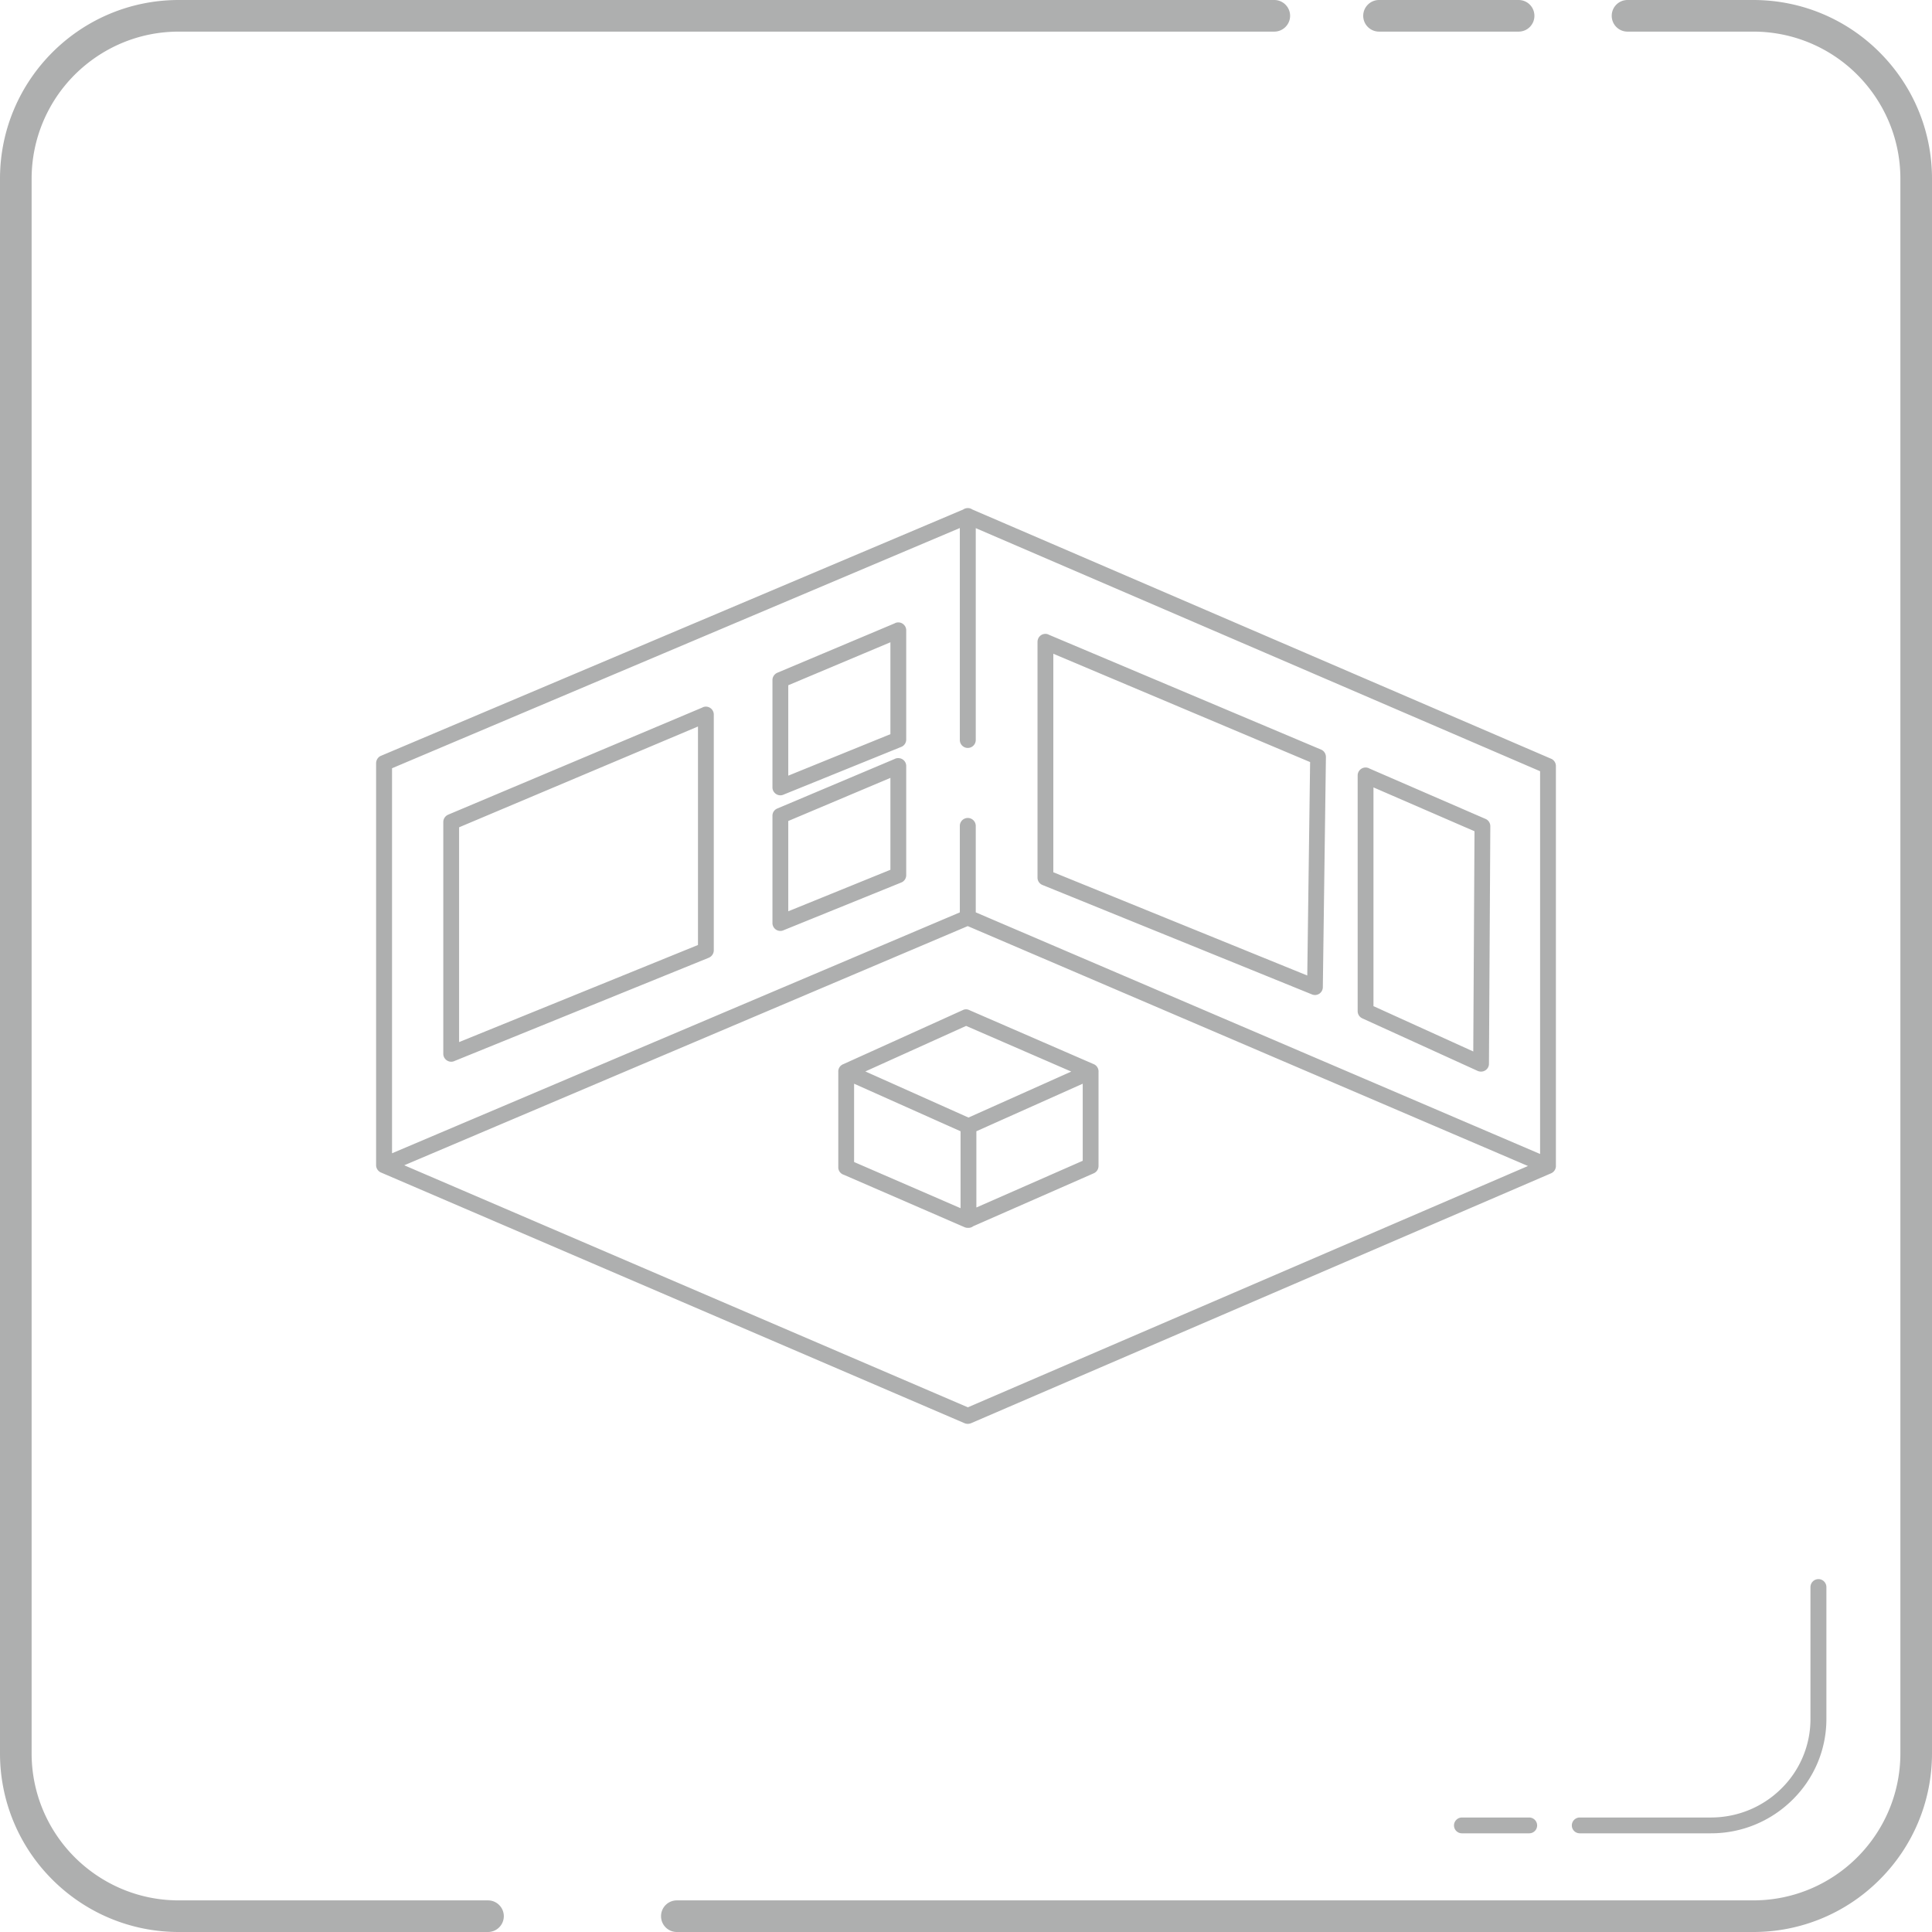 <svg xmlns="http://www.w3.org/2000/svg" xml:space="preserve" width="100" height="100" style="shape-rendering:geometricPrecision;text-rendering:geometricPrecision;image-rendering:optimizeQuality;fill-rule:evenodd;clip-rule:evenodd" viewBox="0 0 156.42 156.42"><path d="M123.81 147.15c.35 0 .64.29.64.64 0 .36-.29.64-.64.64h-5.45c-.35 0-.64-.28-.64-.64 0-.35.29-.64.64-.64h5.45zm22.77-18.65c0-.36.29-.65.65-.65.35 0 .64.29.64.65v10.67c0 2.56-1.05 4.88-2.75 6.55a9.343 9.343 0 0 1-6.61 2.71H127.9c-.35 0-.64-.28-.64-.64 0-.35.29-.64.64-.64h10.61c2.23 0 4.25-.89 5.71-2.34a7.885 7.885 0 0 0 2.36-5.64V128.5zM39.51 153.86c.7 0 1.28.57 1.28 1.28 0 .71-.58 1.28-1.28 1.28H14.47c-3.99 0-7.61-1.62-10.23-4.24A14.411 14.411 0 0 1 0 141.95V14.47c0-3.99 1.62-7.61 4.24-10.23S10.48 0 14.47 0h88.7c.7 0 1.28.57 1.28 1.28 0 .71-.58 1.28-1.28 1.28h-88.7c-3.29 0-6.26 1.34-8.42 3.49a11.899 11.899 0 0 0-3.49 8.42v127.48c0 3.29 1.34 6.27 3.49 8.42 2.16 2.15 5.13 3.49 8.42 3.49h25.04zm92.26-151.3c-.71 0-1.28-.57-1.28-1.28 0-.71.57-1.28 1.28-1.28h10.18c4 0 7.62 1.62 10.23 4.24 2.62 2.62 4.24 6.23 4.24 10.23v127.48c0 4-1.62 7.62-4.24 10.23a14.394 14.394 0 0 1-10.23 4.24H54.8c-.71 0-1.28-.57-1.28-1.28 0-.71.57-1.28 1.28-1.28h87.15c3.29 0 6.27-1.34 8.42-3.49 2.15-2.15 3.49-5.13 3.49-8.42V14.47c0-3.29-1.34-6.26-3.49-8.42a11.881 11.881 0 0 0-8.42-3.49h-10.18zm-20.12 0c-.7 0-1.28-.57-1.28-1.28 0-.71.58-1.28 1.28-1.28h11.3c.71 0 1.28.57 1.28 1.28 0 .71-.57 1.28-1.28 1.28h-11.3zM31.74 62.2v31.72l46.62 20.02 46.33-19.96V62.44L78.35 42.48 31.74 62.2zm-1.29 32.14V61.78c.01-.25.15-.49.4-.59l47.21-19.97c.17-.09.37-.1.55-.02l46.95 20.22c.24.09.41.33.41.6V94.4c0 .25-.14.48-.38.59l-46.98 20.24c-.16.06-.34.07-.51 0L30.87 94.94a.652.652 0 0 1-.42-.6zm47.26-52.56a.644.644 0 0 1 1.29 0v18.13a.644.644 0 0 1-1.29 0V41.78zM31.35 94.93c-.33.14-.7-.02-.84-.34-.14-.33.01-.7.34-.84L78.11 73.7c.16-.08.34-.07.5 0l46.97 20.11c.33.14.48.51.34.84-.14.32-.51.48-.84.34L78.35 74.98l-47 19.95zM79 74.28c0 .36-.29.64-.64.64a.64.64 0 0 1-.65-.64v-7.41a.644.644 0 0 1 1.29 0v7.41zM56.51 58.82l-19.34 8.16v17.39l19.34-7.86V58.82zm-20.23 7.14 20.57-8.67a.61.61 0 0 1 .3-.08c.35 0 .64.29.64.64v19.09c0 .25-.15.49-.4.6L36.8 85.9c-.08.04-.17.06-.27.06-.35 0-.64-.29-.64-.64V66.55c0-.25.15-.48.39-.59zM84.94 51.4l22.02 9.29c.24.1.39.34.39.6l-.25 18.64a.636.636 0 0 1-.88.58L84.4 71.65a.64.64 0 0 1-.4-.6V51.97c0-.36.28-.65.64-.65.11 0 .21.03.3.08zm21.13 10.3-20.79-8.77v17.69l20.56 8.36.23-17.28zm4.8.52 9.4 4.08c.24.1.39.34.39.59l-.11 19.24c0 .35-.29.63-.64.63-.09 0-.18-.02-.26-.05l-9.35-4.26a.64.64 0 0 1-.38-.58V62.78c0-.35.29-.64.64-.64.12 0 .22.03.31.08zm8.51 5.08-8.18-3.55v17.71l8.08 3.67.1-17.83zM72.09 52l-8.27 3.48v7.32l8.27-3.36V52zm-9.16 2.47 9.5-4c.08-.05.19-.08.3-.08.35 0 .64.29.64.64v8.84c0 .26-.15.5-.4.6l-9.52 3.86c-.08.04-.17.06-.27.06-.35 0-.64-.29-.64-.64v-8.69c0-.25.15-.48.39-.59zm9.16 8.51-8.27 3.49v7.31l8.27-3.36v-7.44zm-9.16 2.48 9.5-4.01a.58.58 0 0 1 .3-.07c.35 0 .64.28.64.64v8.83c0 .26-.15.5-.4.6l-9.52 3.86a.638.638 0 0 1-.91-.58v-8.69c0-.25.15-.48.39-.58zm6.22 22.28v6.34l9.2 3.99 9.31-4.09v-6.24l-8.99 4.02c-.18.08-.36.07-.52 0l-9-4.02zm-1.28 6.76v-7.75c0-.09.02-.18.06-.26a.63.63 0 0 1 .84-.32l9.64 4.31L88 86.19a.632.632 0 0 1 .94.56v7.65c0 .25-.14.48-.38.59l-9.95 4.37c-.16.06-.34.07-.51 0l-9.79-4.25a.627.627 0 0 1-.44-.61zm9.9-3.32c0-.36.28-.64.64-.64.35 0 .64.28.64.64v7.59c0 .35-.29.64-.64.64-.36 0-.64-.29-.64-.64v-7.59zm-9-3.85c-.32.15-.7 0-.84-.32-.15-.32-.01-.7.32-.84l9.7-4.39c.18-.09.38-.08.55.01l10.06 4.37c.32.14.47.52.33.84-.14.33-.52.48-.84.33l-9.83-4.27-9.45 4.27z" style="fill:#aeafaf;fill-rule:nonzero"/></svg>
